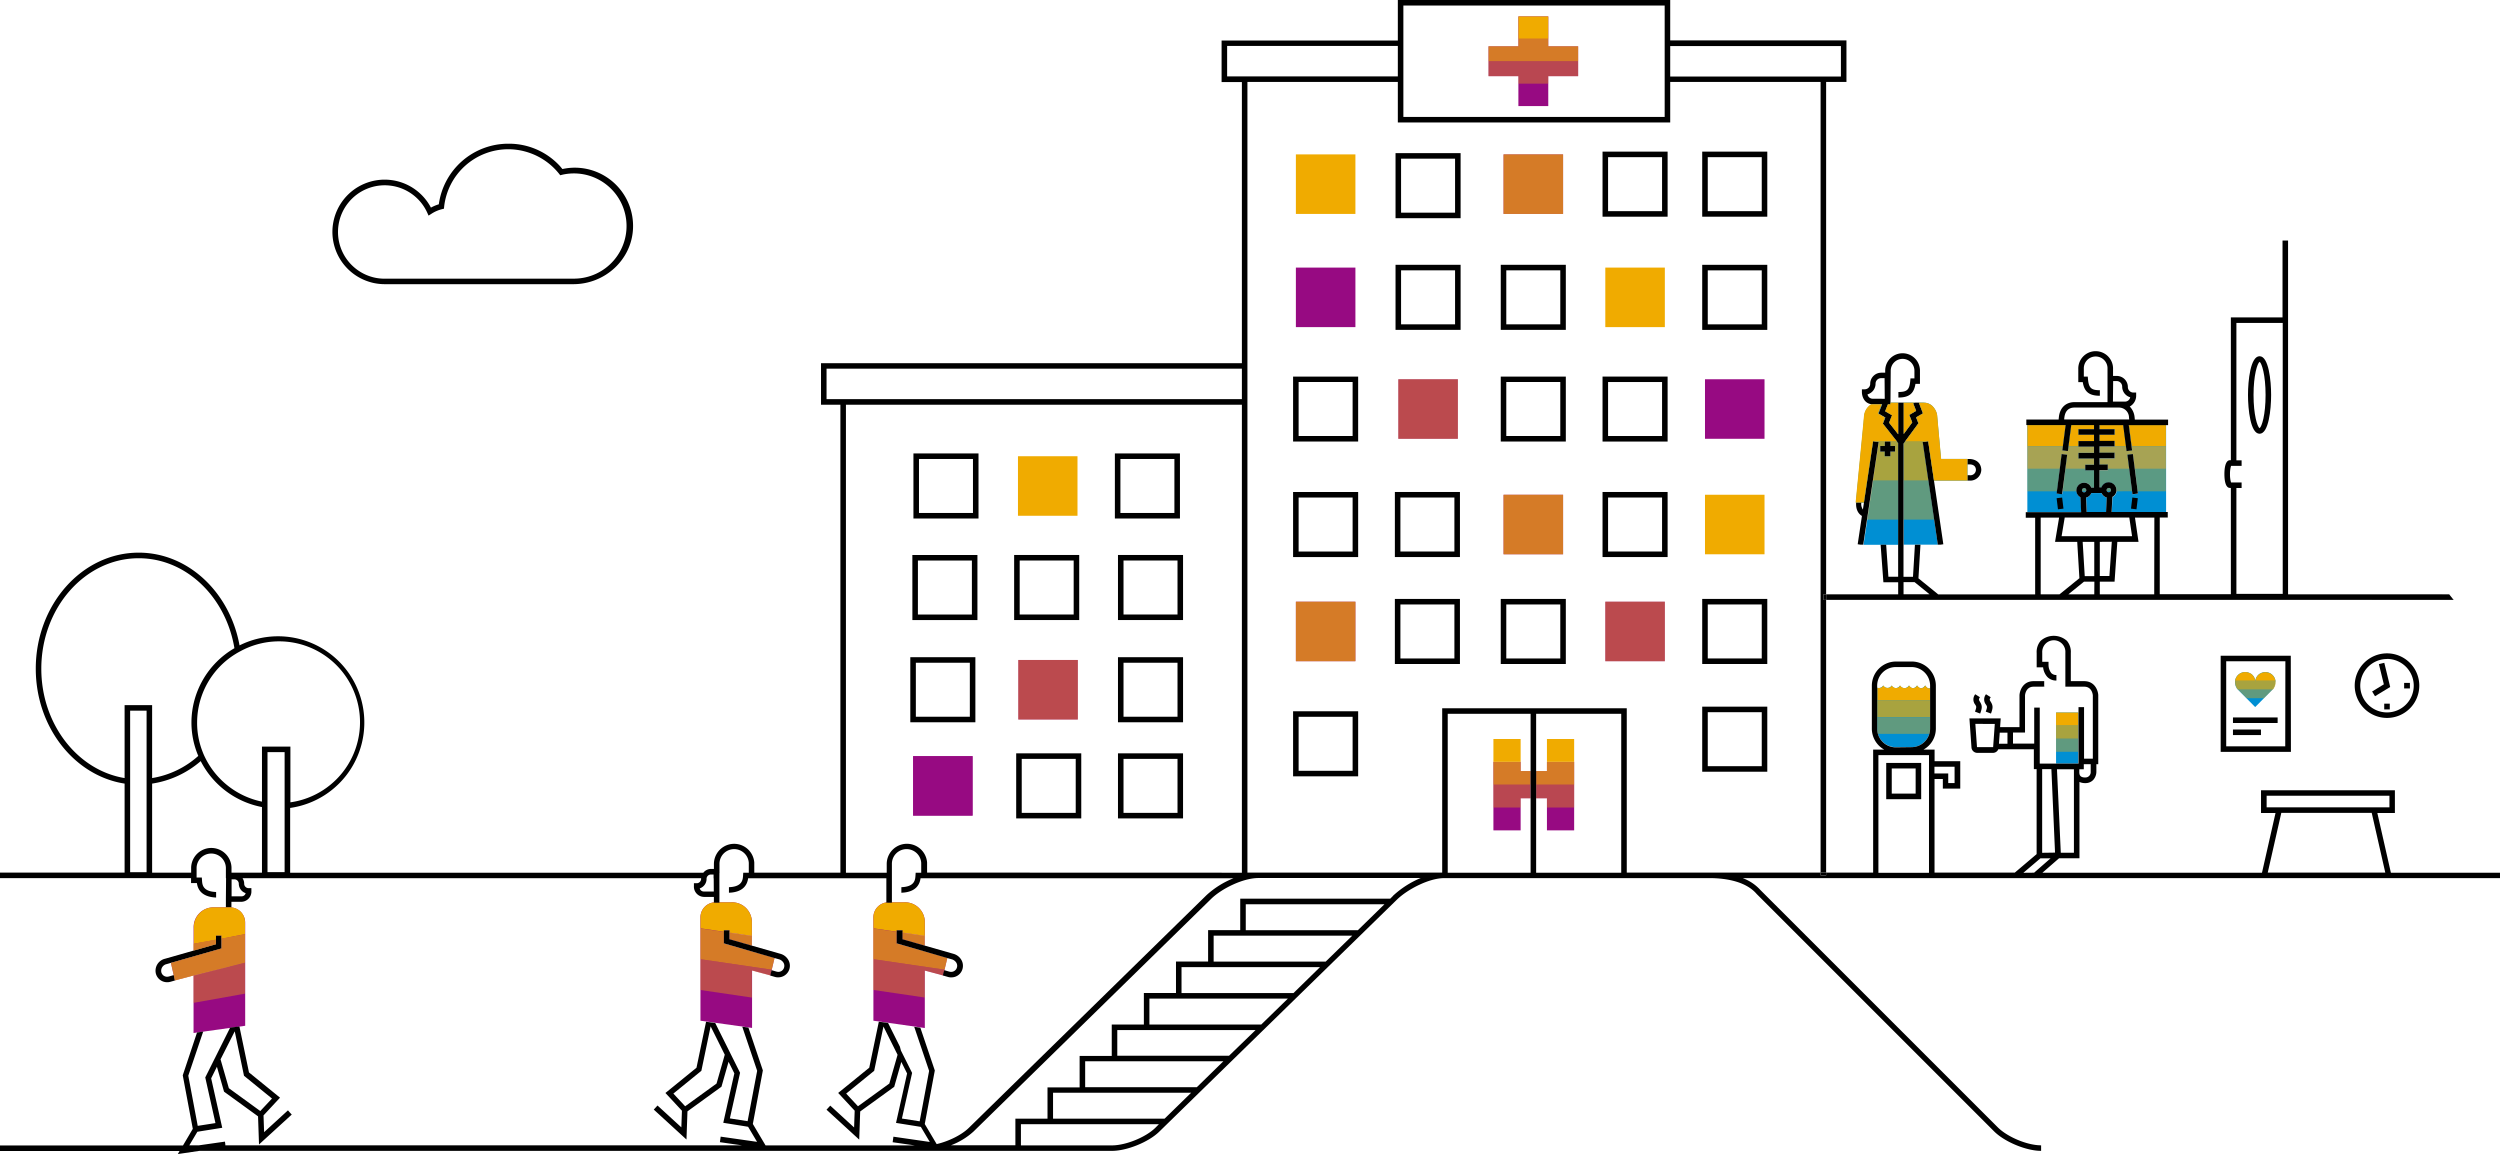 <?xml version="1.0" encoding="UTF-8"?>
<svg xmlns="http://www.w3.org/2000/svg" viewBox="0 0 902.88 416.75">
  <defs>
    <style>.cls-1{fill:#008fd3;}.cls-2,.cls-9{fill:#970a82;}.cls-3,.cls-4,.cls-5,.cls-7{fill:#f0ab00;}.cls-3{opacity:0.4;}.cls-4,.cls-6,.cls-9{opacity:0.7;}.cls-6{fill:#efab1f;}.cls-7{opacity:0.38;}.cls-8{fill:none;}</style>
  </defs>
  <title>Header_Run Well</title>
  <g id="Layer_2" data-name="Layer 2">
    <g id="Layer_1-2" data-name="Layer 1">
      <path class="cls-1" d="M821.79,245.88a3.7,3.7,0,0,0-3.64-3.17,3.6,3.6,0,0,0-1.95.57l-.06,0a3.68,3.68,0,0,0-1.63,2.56h0a3.69,3.69,0,0,0-1.62-2.56l-.06,0a3.66,3.66,0,0,0-2-.57,3.7,3.7,0,0,0-3.64,3.17,3.31,3.31,0,0,0,0,.55,3.72,3.72,0,0,0,.56,2l0,.06,0,0a4.06,4.06,0,0,0,.36.46l.08.08,3.14,3.17,3.13,3.16,3.13-3.16,3.13-3.15,0,0a3.62,3.62,0,0,0,.42-.53l0,0,0-.06a3.69,3.69,0,0,0,.57-2A2.5,2.5,0,0,0,821.79,245.88Z"></path>
      <path class="cls-1" d="M752.68,176.29a.78.78,0,0,0-.78.78.8.8,0,0,0,.1.38.78.78,0,0,0,1.36,0,.8.8,0,0,0,.1-.38A.78.78,0,0,0,752.68,176.29Z"></path>
      <path class="cls-1" d="M759,178.07h-3.74a2.75,2.75,0,0,1-1.86,1.68l.24,5.19h7l.25-5.23A2.8,2.8,0,0,1,759,178.07Z"></path>
      <path class="cls-1" d="M749.93,177.45a2.34,2.34,0,0,1,0-.38,2.78,2.78,0,0,1,5.37-1h1v-6.23h-3.16v-2h3.16v-2.29h-5.59v-2h5.59v-2.29h-5.59v-2h5.59V157h-5.59v-2h5.59v-1.46H748l-1,7.68-.22,1.7-2-.25.19-1.45,1-7.68H732.18v31.43h19.47l-.25-5.4A2.79,2.79,0,0,1,749.93,177.45Zm-4-8.13-1,8.13-.13,1-2-.25.1-.79,1-8.13.68-5.34,2,.25Z"></path>
      <path class="cls-1" d="M761.59,176.24a.78.78,0,0,0-.78.79.76.76,0,0,0,.12.42.79.79,0,0,0,1.45-.42A.79.79,0,0,0,761.59,176.24Z"></path>
      <polygon class="cls-1" points="770.85 185.58 770.85 185.57 770.78 185.58 770.85 185.58"></polygon>
      <path class="cls-1" d="M768.86,153.51l1,7.68.19,1.45-2,.25-.22-1.7-1-7.68h-8.56V155h5.44v2h-5.44v2.29h5.44v2h-5.44v2.29h5.44v2h-5.44v2.29h3v2h-3v6.23H759a2.78,2.78,0,0,1,5.4,1,1.93,1.93,0,0,1,0,.42,2.72,2.72,0,0,1-1.47,2l-.25,5.45h19.61V153.51Zm1.28,25-.13-1-1-8.13-.65-5.09,2-.25.68,5.34,1,8.13.1.79Z"></path>
      <polygon class="cls-1" points="682.72 146.03 681.81 146.03 680.82 148.53 683.31 149.98 682.24 152.66 685.52 156.82 685.52 145.41 682.71 145.41 682.72 146.03"></polygon>
      <polygon class="cls-1" points="689.51 149.85 692 148.39 690.92 145.64 691.51 145.41 687.52 145.41 687.52 156.73 690.59 152.55 689.51 149.85"></polygon>
      <path class="cls-1" d="M680,153l.86-2.15-2.48-1.44,1.32-3.37h-3.27a5.17,5.17,0,0,1-.57,0,5.66,5.66,0,0,0-2.56,3.92c0,.08,0,.42-.09,1,0,.34-.07.75-.11,1.23,0,.24,0,.49-.07.76s-.06.56-.08.86c-.81,8.43-2.69,27.73-2.69,27.73h3l3.31-22.14,1,.14,1,.15-2.09,13.94-2.11,14.08-1.36,9.05h12.57V160l-.39-.49Zm4.44,10.09h-1.68v1.67h-2v-1.67H679v-2h1.67V159.4h2v1.68h1.68Z"></path>
      <path class="cls-1" d="M696.36,159.35l2.1,14.23h12.08v-7.83H701c-.7-7.82-1.41-15.4-1.43-15.82-.06-.88-1.22-4.52-4.85-4.52H693l1.51,3.85L692,150.71l.85,2.13L688,159.49l-.51.69v36.53h12.38l-1.33-9.05-2.08-14.08-2.05-13.94,1-.14Z"></path>
      <polygon class="cls-1" points="742.55 257.33 742.55 262.05 742.55 275.77 750.57 275.77 750.57 262.05 750.57 257.33 742.55 257.33"></polygon>
      <path class="cls-1" d="M695.26,247.56c-.89,1.32-2.07,1.3-2.94,0-.84,1.24-2,1.3-2.91,0a1.86,1.86,0,0,1-3.24,0,1.68,1.68,0,0,1-3,0,1.77,1.77,0,0,1-3.06,0,1.84,1.84,0,0,1-2.19.81v14.76a6.39,6.39,0,0,0,.27,1.86,6.71,6.71,0,0,0,6.45,4.85h5.69a6.7,6.7,0,0,0,6.44-4.85,6.39,6.39,0,0,0,.27-1.86v-14.6C696.47,248.78,695.86,248.45,695.26,247.56Z"></path>
      <polygon class="cls-2" points="559.16 16.72 559.16 14.02 559.16 5.93 548.37 5.93 548.37 14.02 548.37 16.72 537.58 16.72 537.58 27.51 548.37 27.51 548.37 38.31 559.16 38.31 559.16 27.51 569.95 27.51 569.95 16.72 559.16 16.72"></polygon>
      <path class="cls-2" d="M342.14,346l-18.28-5.22V336h2v.8L334,338v-4.7a7.16,7.16,0,0,0-7.44-7.43v0l0,0H321a5.43,5.43,0,0,0-5.57,5.57v37.19L334,371.27l0-11v-9.74l6.64,1.78v0l.48-1.94,0-.14,1-4.24Z"></path>
      <path class="cls-2" d="M279.72,346l-18.28-5.22V336h2v.81l8.1,1.19v-4.7a7.16,7.16,0,0,0-7.44-7.43v0l0,0h-5.56a5.43,5.43,0,0,0-5.57,5.57v37.19l18.64,2.61,0-11v-9.75l6.64,1.78v0l.48-1.94,0-.14,1-4.24Z"></path>
      <polygon class="cls-3" points="685.47 173.58 685.47 187.66 674.26 187.66 676.37 173.58 685.47 173.58"></polygon>
      <polygon class="cls-3" points="698.52 187.66 687.47 187.66 687.47 173.58 696.44 173.58 698.52 187.66"></polygon>
      <polygon class="cls-4" points="685.47 159.98 685.47 173.58 676.37 173.58 678.46 159.64 677.47 159.49 680.71 159.49 680.71 161.08 679.04 161.08 679.04 163.08 680.71 163.08 680.71 164.75 682.71 164.75 682.71 163.08 684.39 163.08 684.39 161.08 682.71 161.08 682.71 159.49 685.08 159.49 685.47 159.98"></polygon>
      <polygon class="cls-4" points="696.44 173.58 687.47 173.58 687.47 160.18 687.98 159.49 695.37 159.49 695.37 159.5 694.39 159.64 696.44 173.58"></polygon>
      <polygon class="cls-5" points="750.68 154.97 750.68 156.97 756.27 156.97 756.27 159.26 750.68 159.26 750.68 161.19 747.04 161.19 748.04 153.51 756.27 153.51 756.27 154.97 750.68 154.97"></polygon>
      <polygon class="cls-5" points="763.71 161.19 763.71 159.26 758.27 159.26 758.27 156.97 763.71 156.97 763.71 154.97 758.27 154.97 758.27 153.51 766.83 153.51 767.84 161.19 763.71 161.19"></polygon>
      <polygon class="cls-5" points="746.02 153.51 745.02 161.19 732.18 161.19 732.18 153.51 746.02 153.51"></polygon>
      <polygon class="cls-5" points="782.23 153.51 782.23 161.19 769.85 161.19 768.86 153.51 782.23 153.51"></polygon>
      <polygon class="cls-6" points="750.68 163.55 750.68 165.55 756.27 165.55 756.27 167.84 753.11 167.84 753.11 169.32 745.91 169.32 746.56 164.23 744.57 163.98 743.89 169.32 732.18 169.32 732.18 161.19 745.02 161.19 744.83 162.64 746.82 162.89 747.04 161.19 750.68 161.19 750.68 161.26 756.27 161.26 756.27 163.55 750.68 163.55"></polygon>
      <polygon class="cls-6" points="782.23 161.19 782.23 169.32 770.98 169.32 770.3 163.98 768.32 164.23 768.97 169.32 761.28 169.32 761.28 167.84 758.27 167.84 758.27 165.55 763.71 165.55 763.71 163.55 758.27 163.55 758.27 161.26 763.71 161.26 763.71 161.19 767.84 161.19 768.06 162.89 770.04 162.64 769.85 161.19 782.23 161.19"></polygon>
      <path class="cls-7" d="M753.46,177.07a.8.8,0,0,1-.1.38H752a.8.8,0,0,1-.1-.38.78.78,0,0,1,1.56,0Z"></path>
      <polygon class="cls-7" points="743.89 169.32 742.85 177.45 732.18 177.45 732.18 169.32 743.89 169.32"></polygon>
      <path class="cls-7" d="M756.27,169.84v6.23h-1a2.78,2.78,0,0,0-5.37,1,2.34,2.34,0,0,0,0,.38h-5.07l1-8.13h7.2v.52Z"></path>
      <path class="cls-7" d="M762.38,177a.77.77,0,0,1-.13.42h-1.32a.76.76,0,0,1-.12-.42.78.78,0,0,1,.78-.79A.79.79,0,0,1,762.38,177Z"></path>
      <path class="cls-7" d="M764.34,177.45a1.93,1.93,0,0,0,0-.42,2.78,2.78,0,0,0-5.4-1h-.71v-6.23h3v-.52H769l1,8.13Z"></path>
      <polygon class="cls-7" points="782.23 169.32 782.23 177.45 772.02 177.45 770.98 169.32 782.23 169.32"></polygon>
      <rect class="cls-5" x="742.55" y="257.33" width="8.02" height="4.72"></rect>
      <rect class="cls-4" x="742.55" y="262.05" width="8.02" height="4.73"></rect>
      <rect class="cls-3" x="742.55" y="266.78" width="8.02" height="4.73"></rect>
      <rect class="cls-4" x="677.96" y="252.91" width="19.12" height="6.04"></rect>
      <path class="cls-3" d="M697.08,259v4.18a6.39,6.39,0,0,1-.27,1.86H678.23a6.39,6.39,0,0,1-.27-1.86V259Z"></path>
      <path class="cls-5" d="M697.08,248.53v4.38H678v-4.54a1.84,1.84,0,0,0,2.19-.81,1.77,1.77,0,0,0,3.06,0,1.68,1.68,0,0,0,3,0,1.86,1.86,0,0,0,3.24,0c.88,1.3,2.07,1.24,2.91,0,.87,1.3,2,1.32,2.94,0C695.86,248.45,696.47,248.78,697.08,248.53Z"></path>
      <path class="cls-4" d="M821.84,246.43a3.69,3.69,0,0,1-.57,2l0,.06,0,0a3.62,3.62,0,0,1-.42.53H808.23l-.08-.08a4.06,4.06,0,0,1-.36-.46l0,0,0-.06a3.72,3.72,0,0,1-.56-2,3.31,3.31,0,0,1,0-.55h14.58A2.5,2.5,0,0,1,821.84,246.43Z"></path>
      <path class="cls-3" d="M820.78,249l0,0-3.13,3.15h-6.26L808.23,249Z"></path>
      <path class="cls-8" d="M821.79,245.88h-7.28a.09.09,0,0,0,0,.05.09.09,0,0,0,0-.05h-7.28a3.31,3.31,0,0,0,0,.55,3.72,3.72,0,0,0,.56,2l0,.06,0,0a4.06,4.06,0,0,0,.36.46l.08.08,3.14,3.17,3.13,3.16,3.13-3.16,3.13-3.15,0,0a3.62,3.62,0,0,0,.42-.53l0,0,0-.06a3.69,3.69,0,0,0,.57-2A2.5,2.5,0,0,0,821.79,245.88Z"></path>
      <path class="cls-5" d="M814.49,245.88h-7.28a3.7,3.7,0,0,1,3.64-3.17,3.66,3.66,0,0,1,2,.57l.06,0A3.69,3.69,0,0,1,814.49,245.88Z"></path>
      <path class="cls-5" d="M821.79,245.88h-7.28a3.68,3.68,0,0,1,1.63-2.56l.06,0a3.6,3.6,0,0,1,1.95-.57A3.7,3.7,0,0,1,821.79,245.88Z"></path>
      <polygon class="cls-2" points="325.86 339.22 333.95 341.53 333.96 338.03 325.86 336.83 325.86 339.22"></polygon>
      <polygon class="cls-2" points="263.44 339.23 271.53 341.54 271.54 338.04 263.44 336.85 263.44 339.23"></polygon>
      <path class="cls-2" d="M86.88,329.26a4.42,4.42,0,0,0-.76-.61l-.35-.22a5.69,5.69,0,0,0-2.86-.74H77.36l0,0v0a7.16,7.16,0,0,0-7.43,7.44v8.2L78,341v-3.19h2v4.7l-18.28,5.22,1,4.4.34,1.52,0,.08,0,.12.07.23h0l6.69-1.78h0l18.57-4.61v0L69.9,352.32v9.86l0,10.89,18.65-2.61V333.27A5.55,5.55,0,0,0,86.88,329.26Z"></path>
      <polygon class="cls-2" points="88.47 347.71 88.47 347.73 69.9 352.32 88.47 347.71"></polygon>
      <polygon class="cls-2" points="63.19 354.1 63.19 354.11 63.18 354.11 63.12 353.87 63.19 354.1"></polygon>
      <polygon class="cls-3" points="88.49 347.72 88.49 358.86 69.89 362.18 69.9 359.3 69.9 352.32 88.47 347.73 88.49 347.72"></polygon>
      <polygon class="cls-3" points="69.9 352.33 69.9 359.3 69.89 362.18 69.88 362.18 69.88 352.33 69.9 352.33"></polygon>
      <polygon class="cls-5" points="78.01 339.32 78.01 339.34 69.96 340.85 69.96 340.83 78.01 339.32"></polygon>
      <path class="cls-2" d="M558.68,275.14v3.33h-3.9v9.83h3.9v11.59h9.83V275.14Zm-9.5,0h-9.83v24.75h9.83V288.3h3.6v-9.83h-3.6Z"></path>
      <polygon class="cls-4" points="549.18 278.47 552.78 278.47 552.78 283.39 539.35 283.39 539.35 275.14 549.18 275.14 549.18 278.47"></polygon>
      <polygon class="cls-4" points="568.51 275.14 568.51 283.39 554.78 283.39 554.78 278.47 558.68 278.47 558.68 275.14 568.51 275.14"></polygon>
      <polygon class="cls-7" points="539.35 283.39 552.78 283.39 552.78 288.3 549.18 288.3 549.18 291.64 539.35 291.64 539.35 283.39"></polygon>
      <polygon class="cls-7" points="568.51 283.39 568.51 291.64 558.68 291.64 558.68 288.3 554.78 288.3 554.78 283.39 568.51 283.39"></polygon>
      <rect class="cls-5" x="558.68" y="266.89" width="9.83" height="8.25"></rect>
      <rect class="cls-5" x="539.35" y="266.89" width="9.83" height="8.25"></rect>
      <polygon class="cls-8" points="549.18 278.47 552.78 278.47 552.78 288.3 549.18 288.3 549.18 299.89 539.35 299.89 539.35 275.14 549.18 275.14 549.18 278.47"></polygon>
      <polygon class="cls-8" points="568.51 275.14 568.51 299.89 558.68 299.89 558.68 288.3 554.78 288.3 554.78 278.47 558.68 278.47 558.68 275.14 568.51 275.14"></polygon>
      <polygon class="cls-4" points="569.95 16.72 569.95 22.12 537.58 22.12 537.58 16.72 548.37 16.72 548.37 14.02 559.16 14.02 559.16 16.72 569.95 16.72"></polygon>
      <polygon class="cls-7" points="569.95 22.12 569.95 27.51 559.16 27.51 559.16 30.21 548.37 30.21 548.37 27.51 537.58 27.51 537.58 22.12 569.95 22.12"></polygon>
      <rect class="cls-5" x="548.37" y="5.93" width="10.79" height="8.09"></rect>
      <polygon class="cls-8" points="569.95 16.72 569.95 27.51 559.16 27.51 559.16 38.31 548.37 38.31 548.37 27.51 537.58 27.51 537.58 16.72 548.37 16.72 548.37 14.02 559.16 14.02 559.16 16.72 569.95 16.72"></polygon>
      <rect class="cls-2" x="468.01" y="96.64" width="21.5" height="21.5"></rect>
      <rect class="cls-2" x="505.01" y="136.97" width="21.5" height="21.5"></rect>
      <rect class="cls-2" x="543.01" y="178.68" width="21.5" height="21.5"></rect>
      <rect class="cls-2" x="543.01" y="55.76" width="21.5" height="21.5"></rect>
      <rect class="cls-5" x="579.76" y="96.64" width="21.5" height="21.5"></rect>
      <rect class="cls-2" x="615.76" y="136.97" width="21.5" height="21.5"></rect>
      <rect class="cls-5" x="615.76" y="178.68" width="21.5" height="21.5"></rect>
      <rect class="cls-5" x="468.01" y="55.76" width="21.5" height="21.5"></rect>
      <rect class="cls-2" x="579.76" y="217.3" width="21.5" height="21.5"></rect>
      <rect class="cls-2" x="468.01" y="217.3" width="21.5" height="21.5"></rect>
      <rect class="cls-2" x="367.76" y="238.35" width="21.5" height="21.5"></rect>
      <rect class="cls-2" x="329.76" y="273.07" width="21.5" height="21.5"></rect>
      <rect class="cls-9" x="329.76" y="273.07" width="21.5" height="21.5"></rect>
      <rect class="cls-5" x="367.64" y="164.77" width="21.5" height="21.5"></rect>
      <rect class="cls-3" x="505.01" y="136.97" width="21.5" height="21.5"></rect>
      <rect class="cls-4" x="543.01" y="178.68" width="21.5" height="21.5"></rect>
      <rect class="cls-4" x="543.01" y="55.76" width="21.5" height="21.5"></rect>
      <rect class="cls-3" x="579.76" y="217.3" width="21.5" height="21.5"></rect>
      <rect class="cls-4" x="468.01" y="217.3" width="21.5" height="21.5"></rect>
      <line class="cls-8" x1="700.82" y1="196.71" x2="699.85" y2="196.71"></line>
      <polygon class="cls-8" points="261.44 336.04 261.44 336.55 263.44 336.85 263.44 336.04 261.44 336.04"></polygon>
      <polygon class="cls-4" points="263.44 339.23 271.53 341.54 271.54 338.04 263.44 336.85 263.44 339.23"></polygon>
      <path class="cls-5" d="M261.44,336h2v.81l8.1,1.19v-4.7a7.16,7.16,0,0,0-7.44-7.43v0l0,0h-5.56a5.43,5.43,0,0,0-5.57,5.57v3.82l8.48,1.25Z"></path>
      <polygon class="cls-4" points="279.74 345.97 279.72 345.96 261.44 340.74 261.44 336.55 252.96 335.3 252.96 346.42 278.7 350.21 279.74 345.97"></polygon>
      <polygon class="cls-3" points="271.55 357.52 271.55 350.53 278.19 352.31 278.19 352.29 278.67 350.35 278.7 350.21 252.96 346.42 252.96 357.54 271.56 360.28 271.55 357.52"></polygon>
      <polygon class="cls-4" points="325.86 339.22 333.95 341.53 333.96 338.03 325.86 336.83 325.86 339.22"></polygon>
      <path class="cls-5" d="M323.86,336h2v.8L334,338v-4.7a7.16,7.16,0,0,0-7.44-7.43v0l0,0H321a5.43,5.43,0,0,0-5.57,5.57v3.82l8.48,1.25Z"></path>
      <polygon class="cls-4" points="342.16 345.96 342.14 345.95 323.86 340.73 323.86 336.54 315.38 335.29 315.38 346.41 341.12 350.2 342.16 345.96"></polygon>
      <polygon class="cls-3" points="333.97 357.51 333.97 350.52 340.61 352.3 340.61 352.28 341.09 350.34 341.12 350.2 315.38 346.41 315.38 357.52 333.98 360.26 333.97 357.51"></polygon>
      <polygon class="cls-8" points="740.88 277.77 737.55 277.77 737.55 307.92 742.2 307.92 740.88 277.77"></polygon>
      <polygon class="cls-8" points="823.87 293.57 818.97 315.14 861.42 315.14 856.52 293.57 823.87 293.57"></polygon>
      <rect class="cls-8" x="818.57" y="287.37" width="44.35" height="4.2"></rect>
      <path class="cls-8" d="M696.81,265a6.39,6.39,0,0,0,.27-1.86V247.62a6.72,6.72,0,0,0-6.71-6.71h-5.69a6.73,6.73,0,0,0-6.72,6.71v15.51a6.39,6.39,0,0,0,.27,1.86,6.71,6.71,0,0,0,6.45,4.85h5.69A6.7,6.7,0,0,0,696.81,265Z"></path>
      <polygon class="cls-8" points="253.32 386.66 243.21 394.88 247.47 399.46 258.8 391.26 261.77 380.84 256.67 370.6 253.32 386.66"></polygon>
      <polygon class="cls-8" points="93.97 401.25 98.23 396.67 88.12 388.45 84.78 372.4 79.68 382.63 82.65 393.04 93.97 401.25"></polygon>
      <rect class="cls-8" x="683.21" y="277.54" width="8.63" height="9.08"></rect>
      <path class="cls-8" d="M678.39,315.14h18.27V272.72H678.39Zm2.82-39.6h12.63v13.08H681.21Z"></path>
      <polygon class="cls-8" points="315.73 386.66 305.62 394.88 309.88 399.46 321.2 391.26 324.18 380.83 319.08 370.62 315.73 386.66"></polygon>
      <path class="cls-8" d="M187,54.17a21.87,21.87,0,0,0-3.44-.27,23.32,23.32,0,0,0-23.22,20.78l-.07.69-.68.17a12.49,12.49,0,0,0-3.87,1.69l-1,.64-.48-1.06a16.87,16.87,0,1,0-18.82,23.47,16.43,16.43,0,0,0,2.64.33l.81,0H207.6A19,19,0,1,0,203,63.13l-.63.16-.4-.51a23.5,23.5,0,0,0-12.47-8.11A19.59,19.59,0,0,0,187,54.17Z"></path>
      <path class="cls-8" d="M54.94,281a32.88,32.88,0,0,0,16.67-8,30.76,30.76,0,0,1-2.47-12.11,31.11,31.11,0,0,1,15.52-26.85c-3.08-18.48-17.41-32.49-34.56-32.49-19.4,0-35.18,17.9-35.18,39.91,0,20,13.09,36.67,30.08,39.48V254.66h9.94Z"></path>
      <rect class="cls-8" x="47" y="256.66" width="5.94" height="58.31"></rect>
      <polygon class="cls-8" points="257.81 321.9 257.81 317.14 257.76 317.14 257.81 321.9"></polygon>
      <rect class="cls-8" x="603.2" y="16.64" width="61.65" height="10.96"></rect>
      <path class="cls-8" d="M158.84,312.64a8.22,8.22,0,0,0,5.87,2.44"></path>
      <path class="cls-8" d="M257.75,315.76h-.95a1.59,1.59,0,0,0-1.58,1.38,1.64,1.64,0,0,0,0,.22,3.6,3.6,0,0,1-2.46,3.41,1.48,1.48,0,0,0,1.48,1.13h3.59l-.05-4.76Z"></path>
      <path class="cls-8" d="M104.79,289.76a29.15,29.15,0,1,0-18-54.6c-.64.33-1.27.69-1.88,1.07a29.1,29.1,0,0,0-13.82,24.7,28.4,28.4,0,0,0,2,10.65,21.26,21.26,0,0,0,.85,1.95,29.5,29.5,0,0,0,20.57,16V269.63h10.18Z"></path>
      <path class="cls-8" d="M86.24,319.14a1.6,1.6,0,0,0-1.6-1.6h-1l0,6.14h3.59a1.48,1.48,0,0,0,1.48-1.12A3.62,3.62,0,0,1,86.24,319.14Z"></path>
      <path class="cls-8" d="M72.49,274.92A34.82,34.82,0,0,1,54.94,283v32.1H69v-1.86a7.29,7.29,0,0,1,14.58.45v1.41h11V291.51A31.49,31.49,0,0,1,72.49,274.92Z"></path>
      <rect class="cls-8" x="96.61" y="271.63" width="6.18" height="43.31"></rect>
      <polygon class="cls-8" points="740.58 309.92 736.92 309.92 730.77 315.14 734.68 315.14 734.65 315.1 740.58 309.92"></polygon>
      <rect class="cls-8" x="506.01" y="57.31" width="19.5" height="19.5"></rect>
      <rect class="cls-8" x="506.01" y="97.64" width="19.5" height="19.5"></rect>
      <rect class="cls-8" x="544.01" y="137.97" width="19.5" height="19.5"></rect>
      <rect class="cls-8" x="544.01" y="218.3" width="19.5" height="19.5"></rect>
      <rect class="cls-8" x="505.76" y="179.68" width="19.5" height="19.5"></rect>
      <rect class="cls-8" x="469.01" y="258.87" width="19.5" height="19.5"></rect>
      <rect class="cls-8" x="554.78" y="257.8" width="30.73" height="57.34"></rect>
      <rect class="cls-8" x="544.01" y="97.64" width="19.5" height="19.5"></rect>
      <rect class="cls-8" x="469.01" y="137.97" width="19.5" height="19.5"></rect>
      <rect class="cls-8" x="522.85" y="257.8" width="29.93" height="57.34"></rect>
      <rect class="cls-8" x="469.01" y="179.68" width="19.5" height="19.5"></rect>
      <rect class="cls-8" x="616.76" y="97.64" width="19.5" height="19.5"></rect>
      <rect class="cls-8" x="616.76" y="56.76" width="19.5" height="19.5"></rect>
      <path class="cls-8" d="M657.51,29.6H603.2V44.24H504.83V29.6H450.51V315.14h70.34V255.8h66.66v59.34h70Zm-167,250.77H467v-23.5h23.5Zm0-79.19H467v-23.5h23.5Zm0-41.71H467V136h23.5Zm36.75,80.33h-23.5V216.3h23.5Zm0-38.62h-23.5v-23.5h23.5Zm.25-82H504V95.64h23.5Zm0-40.33H504V55.31h23.5Zm38,161H542V216.3h23.5Zm0-80.33H542V136h23.5Zm0-40.33H542V95.64h23.5Zm36.75,82h-23.5v-23.5h23.5Zm0-41.71h-23.5V136h23.5Zm0-81.21h-23.5V54.76h23.5Zm36,200.45h-23.5v-23.5h23.5Zm0-38.91h-23.5V216.3h23.5Zm0-120.66h-23.5V95.64h23.5Zm0-40.88h-23.5V54.76h23.5Z"></path>
      <rect class="cls-8" x="616.76" y="218.3" width="19.5" height="19.5"></rect>
      <rect class="cls-8" x="580.76" y="137.97" width="19.5" height="19.5"></rect>
      <rect class="cls-8" x="580.76" y="56.76" width="19.5" height="19.5"></rect>
      <rect class="cls-8" x="580.76" y="179.68" width="19.5" height="19.5"></rect>
      <rect class="cls-8" x="616.76" y="257.21" width="19.5" height="19.5"></rect>
      <rect class="cls-8" x="404.64" y="165.76" width="19.5" height="19.5"></rect>
      <rect class="cls-8" x="369.01" y="274.07" width="19.5" height="19.5"></rect>
      <rect class="cls-8" x="368.26" y="202.43" width="19.5" height="19.5"></rect>
      <rect class="cls-8" x="506.83" y="2" width="94.37" height="40.24"></rect>
      <rect class="cls-8" x="331.89" y="165.76" width="19.5" height="19.5"></rect>
      <rect class="cls-8" x="405.76" y="274.07" width="19.5" height="19.5"></rect>
      <rect class="cls-8" x="298.51" y="133.17" width="150" height="10.97"></rect>
      <rect class="cls-8" x="443.18" y="16.64" width="61.65" height="10.96"></rect>
      <rect class="cls-8" x="405.76" y="239.35" width="19.5" height="19.5"></rect>
      <rect class="cls-8" x="331.51" y="202.43" width="19.5" height="19.5"></rect>
      <rect class="cls-8" x="330.76" y="239.35" width="19.5" height="19.5"></rect>
      <polygon class="cls-8" points="380.31 404.04 420.6 404.04 430.19 394.68 380.31 394.68 380.31 404.04"></polygon>
      <polygon class="cls-8" points="415.11 369.96 455.51 369.96 465.09 360.61 415.11 360.61 415.11 369.96"></polygon>
      <polygon class="cls-8" points="426.71 358.61 467.14 358.61 476.72 349.25 426.71 349.25 426.71 358.61"></polygon>
      <polygon class="cls-8" points="403.51 381.32 443.87 381.32 453.46 371.96 403.51 371.96 403.51 381.32"></polygon>
      <polygon class="cls-8" points="449.91 335.89 490.41 335.89 500 326.53 449.91 326.53 449.91 335.89"></polygon>
      <polygon class="cls-8" points="438.31 347.25 478.77 347.25 488.36 337.89 438.31 337.89 438.31 347.25"></polygon>
      <polygon class="cls-8" points="391.91 392.68 432.24 392.68 441.82 383.32 391.91 383.32 391.91 392.68"></polygon>
      <path class="cls-8" d="M368.71,413.66h32.86c5,0,12.15-2.9,15.66-6.33l1.32-1.29H368.71Z"></path>
      <path class="cls-8" d="M448.51,146.14h-143v169h14.71V312a7.3,7.3,0,0,1,14.58-.49l0,.5v3.18H448.51ZM352.26,260.85h-23.5v-23.5h23.5Zm.75-36.92h-23.5v-23.5H353Zm.38-36.67h-23.5v-23.5h23.5Zm12.87,13.17h23.5v23.5h-23.5Zm24.25,95.14H367v-23.5h23.5Zm12.13-131.81h23.5v23.5h-23.5Zm24.62,131.81h-23.5v-23.5h23.5Zm0-34.72h-23.5v-23.5h23.5Zm0-36.92h-23.5v-23.5h23.5Z"></path>
      <path class="cls-8" d="M437.42,324.66l-85.86,84.06a25.53,25.53,0,0,1-8.12,4.94h23.27V404h11.6V392.68h11.6V381.32h11.6V370h11.6V358.61h11.6V347.25h11.6V335.89h11.6V324.53h54.14l1-1a33.87,33.87,0,0,1,10-6.37H454.5C448.87,317.14,441.13,321,437.42,324.66Z"></path>
      <rect class="cls-8" x="405.76" y="202.43" width="19.5" height="19.5"></rect>
      <polygon class="cls-8" points="259.82 323.9 259.81 322.77 259.81 323.9 259.82 323.9"></polygon>
      <rect class="cls-8" x="505.76" y="218.3" width="19.5" height="19.5"></rect>
      <path class="cls-8" d="M816.05,154.63c.81-.53,2.17-4.81,2.17-12s-1.36-11.44-2.17-12c-.81.54-2.18,4.82-2.18,12S815.24,154.1,816.05,154.63Z"></path>
      <polygon class="cls-8" points="772.33 195.69 764.68 195.69 763.68 210.06 758.35 210.06 758.35 214.64 778 214.64 778 186.94 771.05 186.94 772.33 195.69"></polygon>
      <path class="cls-8" d="M807.68,166.21h1.88v2h-3.81a9.82,9.82,0,0,0-.38,3,9.71,9.71,0,0,0,.38,3h3.81v2h-1.88v38.22h16.73V116.64H807.68Zm8.37-37.55c3.29,0,4.17,8.8,4.17,14s-.88,14-4.17,14-4.18-8.8-4.18-14S812.75,128.66,816.05,128.66Z"></path>
      <path class="cls-8" d="M769.35,143.52a4,4,0,0,1-2.9-3.85,2,2,0,0,0-2-2h-1.26l-.06,7.44h4.32A1.9,1.9,0,0,0,769.35,143.52Z"></path>
      <path class="cls-8" d="M752.68,177.85a.77.77,0,0,0,.68-.4.8.8,0,0,0,.1-.38.78.78,0,0,0-1.56,0,.8.8,0,0,0,.1.38A.77.77,0,0,0,752.68,177.85Z"></path>
      <polygon class="cls-8" points="769.04 186.94 745.67 186.94 744.55 193.69 770.02 193.69 769.04 186.94"></polygon>
      <path class="cls-8" d="M753.65,184.94h7l.25-5.23a2.8,2.8,0,0,1-1.86-1.64h-3.74a2.75,2.75,0,0,1-1.86,1.68Z"></path>
      <path class="cls-8" d="M768.89,150.64a3.63,3.63,0,0,0-3.66-3.42h-16c-2.64,0-3.45,1.88-3.66,3.46,0,.09,0,.4-.08.83H769C768.92,151,768.9,150.71,768.89,150.64Z"></path>
      <polygon class="cls-8" points="750.17 195.69 742.19 195.69 743.65 186.94 737 186.94 737 214.64 743.78 214.64 750.96 208.82 750.17 195.69"></polygon>
      <polygon class="cls-8" points="761.82 208.06 762.68 195.69 758.35 195.69 758.35 208.06 761.82 208.06"></polygon>
      <polygon class="cls-8" points="752.6 210.07 746.96 214.64 756.35 214.64 756.35 210.06 752.59 210.06 752.6 210.07"></polygon>
      <polygon class="cls-8" points="752.91 208.06 756.35 208.06 756.35 195.69 752.16 195.69 752.91 208.06"></polygon>
      <path class="cls-8" d="M886.12,216.64l0,0h-29.6v0h-197v98.5h16.88V270.72h4a8.67,8.67,0,0,1-4.47-7.59V247.62a8.73,8.73,0,0,1,8.72-8.71h5.69a8.72,8.72,0,0,1,8.71,8.71v15.51a8.68,8.68,0,0,1-4.46,7.59h4v4.18h9.27v9.91h-6.29v-3.47h-3v33.8h29.12l0-.05,7.81-6.62v-30.7h-1V270.6H722.22a3.56,3.56,0,0,1-.53,0,2.08,2.08,0,0,1-1.93,1.3H714.1a2.11,2.11,0,0,1-2.1-2l-.74-10.45H722.6l-.22,3.15h7V251.09c.12-1.8,1.33-5.09,5.1-5.09h3.83v2h-3.83c-2.86,0-3.09,3-3.1,3.16V264.6H727v4h7.5v-13h2v20.21h14V255.38h2V274h3.17V251.09c0-.25-.32-3.09-3.1-3.09h-6.82V235.68a4.45,4.45,0,0,0-7.44-2.89,4.3,4.3,0,0,0-.91,2.92V239h2.27l0,1a4.84,4.84,0,0,0,1,3.06,2.43,2.43,0,0,0,1.85.7v2a4.39,4.39,0,0,1-3.29-1.31,6.17,6.17,0,0,1-1.52-3.47h-2.32v-5.15a6.23,6.23,0,0,1,1.42-4.4,7.12,7.12,0,0,1,9.51,0,6.17,6.17,0,0,1,1.4,4.38V246h4.82c3.77,0,5,3.29,5.09,5v25h-.68v2.74a4.46,4.46,0,0,1-1.19,3,3.84,3.84,0,0,1-2.86,1.09,4.68,4.68,0,0,1-2.06-.42v27.52h-7.33l-6,5.22h79.28l4.89-21.57h-5.24v-8.2h48.35v8.2h-6.34l4.89,21.57M862.07,236a11.66,11.66,0,1,1-11.66,11.66A11.67,11.67,0,0,1,862.07,236Zm-60.12.85h25.37v34.73H802Zm-84.7,13.88,1.7,1.07c-.47.74-.47.89,0,1.63.91,1.46.82,2.3.09,4.28l-1.88-.71c.62-1.66.54-1.79.09-2.51A3,3,0,0,1,717.25,250.7Zm-3.89,0,1.69,1.07c-.46.74-.46.89,0,1.63.91,1.46.83,2.3.09,4.28l-1.87-.71c.62-1.66.54-1.79.09-2.51A3,3,0,0,1,713.36,250.7Z"></path>
      <path class="cls-8" d="M862.07,257.28a9.66,9.66,0,1,0-9.66-9.65A9.66,9.66,0,0,0,862.07,257.28Zm1-1.07h-2v-2.08h2Zm5.19-9.58h2.08v2h-2.08Zm-10.67,2.56,3.34-2-1.35-5.52-.44-1.79,1-.23,1-.24,2.13,8.73-5.48,3.34-.52-.86-.52-.85Z"></path>
      <path class="cls-8" d="M804,269.55h21.37V238.82H804Zm2.49-10.44h16.13v2H806.44Zm0,4.36h10.11v2H806.44Z"></path>
      <polygon class="cls-8" points="748.95 307.92 748.95 277.77 742.88 277.77 744.21 307.92 748.95 307.92"></polygon>
      <path class="cls-8" d="M755.06,278.77V276h-2.49v1.74H751v1.55c0,.34.19,1.5,2.06,1.5A1.92,1.92,0,0,0,755.06,278.77Z"></path>
      <path class="cls-8" d="M685.47,210.28h-5.34l-1-13.57h2l.81,11.57h3.48V160l-.39-.49L680,153l.86-2.15-2.48-1.44,1.32-3.37h-3.27a5.17,5.17,0,0,1-.57,0c-2.71-.32-3.46-2.95-3.47-4.38v-1h1a2,2,0,0,0,2-2,4,4,0,0,1,4-4h1.41v-.74a6.28,6.28,0,0,1,12.56,0v4.77h-1.63c-.54,3.54-2.33,4.94-6.16,4.94v-2c3.12,0,4-.83,4.28-4l.08-.91h1.43v-2.77a4.28,4.28,0,1,0-8.56,0L682.71,145V146h-.91l-1,2.5,2.49,1.45-1.07,2.68,3.28,4.16V145.41h2v11.32l3.07-4.18-1.08-2.7,2.49-1.46-1.08-2.75.59-.23H693l1.51,3.85L692,150.71l.85,2.13L688,159.49l-.51.69v48.1h3.43l.7-11.57h2l-.73,12.12,7.15,5.81h35v-27.7h-3.35v-2h20l-.25-5.4a2.79,2.79,0,0,1-1.47-2.09,2.34,2.34,0,0,1,0-.38,2.78,2.78,0,0,1,5.37-1h1v-6.23h-3.16v-2h3.16v-2.29h-5.59v-2h5.59v-2.29h-5.59v-2h5.59V157h-5.59v-2h5.59v-1.46H748l-1,7.68-.22,1.7-2-.25.19-1.45,1-7.68H731.81v-2h11.67c0-.58.09-1,.11-1.09.43-3.26,2.54-5.2,5.64-5.2h11.84v-12a4.28,4.28,0,1,0-8.55,0V136H754l.08.91c.29,3.2,1.17,4,4.29,4v2c-3.83,0-5.63-1.4-6.17-4.93h-1.62v-4.77a6.28,6.28,0,1,1,12.55,0v2.41h1.35a4,4,0,0,1,4,4,2,2,0,0,0,2,2h1v1a4.46,4.46,0,0,1-2.32,4.05,6.33,6.33,0,0,1,1.74,3.72c0,.08,0,.45.1,1h12.07v2H768.86l1,7.68.19,1.45-2,.25-.22-1.7-1-7.68h-8.56V155h5.44v2h-5.44v2.29h5.44v2h-5.44v2.29h5.44v2h-5.44v2.29h3v2h-3v6.23H759a2.78,2.78,0,0,1,5.4,1,1.93,1.93,0,0,1,0,.42,2.72,2.72,0,0,1-1.47,2l-.25,5.45h20.27v2H780v27.7h25.68V176.25h-.33c-1.72,0-2-3.14-2-5s.26-5,2-5h.33V114.64h18.64V86.87H659.51V214.64h26Zm57.38-32.83,1-8.13.68-5.34,2,.25-.65,5.09-1,8.13-.13,1-2-.25Zm1.89,2.24.49,4-2,.25-.49-4Zm26.85,4.25-2-.25.49-4,2,.24Zm-1.45-5.45-.13-1-1-8.13-.65-5.09,2-.25.68,5.34,1,8.13.1.79Zm-59.6-6.88h.83a2,2,0,0,0,2.24-2c-.08-1.49-1.28-1.87-2.26-1.91h-.81v-1.95h.83c2,.07,4,1.12,4.18,3.85a4,4,0,0,1-4.14,3.94h-.87Zm-14.18-12.26,2.1,14.23,3.38,23-1,.15h-1l-1.33-9.05-2.08-14.08-2.05-13.94,1-.14Zm-20,14.23-2.11,14.08-1.36,9.05h-1l-1-.15,1.53-10.23c-1.12-.63-2.28-2.1-2.09-4.85h1.88a3.5,3.5,0,0,0,.56,2.54l.38-2.53,3.31-22.14,1,.14,1,.15Zm2.67-12.5h1.67V159.4h2v1.68h1.68v2h-1.68v1.67h-2v-1.67H679Z"></path>
      <path class="cls-8" d="M679.38,136.58a2,2,0,0,0-2,2,4,4,0,0,1-2.9,3.86,1.89,1.89,0,0,0,1.92,1.57h4.32l-.06-7.45Z"></path>
      <polygon class="cls-8" points="687.47 210.28 687.47 214.64 696.85 214.64 691.48 210.28 687.47 210.28"></polygon>
      <line class="cls-8" x1="870.34" y1="214.64" x2="882" y2="214.64"></line>
      <polygon class="cls-8" points="705.93 282.81 705.93 276.9 698.66 276.9 698.66 279.34 703.64 279.34 703.64 282.81 705.93 282.81"></polygon>
      <path class="cls-8" d="M761.59,177.81a.8.8,0,0,0,.79-.78.79.79,0,0,0-.79-.79.78.78,0,0,0-.78.79.76.76,0,0,0,.12.42A.77.77,0,0,0,761.59,177.81Z"></path>
      <path class="cls-8" d="M714.1,269.86h5.66a0,0,0,0,0,0,0s.06,0,.06-.08l.49-6.84.1-1.47H713.4l.59,8.31A.11.11,0,0,0,714.1,269.86Z"></path>
      <path class="cls-8" d="M826.32,86.87V214.64h42"></path>
      <path class="cls-8" d="M722,268.58l.27,0H725v-4h-2.79Z"></path>
      <polygon points="81.63 317.14 81.63 324.55 81.7 317.14 81.63 317.14"></polygon>
      <polygon points="259.76 317.14 259.81 317.14 259.81 315.14 259.74 315.14 259.76 317.14"></polygon>
      <polygon points="259.81 322.77 259.81 317.14 259.76 317.14 259.81 322.77"></polygon>
      <polygon points="63.19 354.11 63.19 354.1 63.18 354.11 63.19 354.11"></polygon>
      <path d="M183.6,51.9a25.32,25.32,0,0,0-25.12,21.88,14.84,14.84,0,0,0-2.85,1.2,18.87,18.87,0,1,0-21.94,26.9,16.16,16.16,0,0,0,2.41.53,17.62,17.62,0,0,0,2.83.22h68.15c11.4,0,21.12-8.85,21.54-20.23a21.05,21.05,0,0,0-21-21.84,20.68,20.68,0,0,0-4.5.49c-.27-.32-.54-.64-.83-1A25,25,0,0,0,183.6,51.9Zm18.33,10.88.4.51.63-.16a19,19,0,1,1,4.64,37.5H138.93l-.81,0a16.43,16.43,0,0,1-2.64-.33A16.87,16.87,0,1,1,154.3,76.81l.48,1.06,1-.64a12.49,12.49,0,0,1,3.87-1.69l.68-.17.07-.69A23.32,23.32,0,0,1,183.6,53.9a21.87,21.87,0,0,1,3.44.27,19.59,19.59,0,0,1,2.42.5A23.5,23.5,0,0,1,201.93,62.78ZM45,281c-17-2.81-30.08-19.44-30.08-39.48,0-22,15.78-39.91,35.18-39.91,17.15,0,31.48,14,34.56,32.49a31.11,31.11,0,0,0-15.52,26.85A30.76,30.76,0,0,0,71.61,273a32.88,32.88,0,0,1-16.67,8V254.66H45Zm7.94,34H47V256.66h5.94Zm35.77,7.59a1.48,1.48,0,0,1-1.48,1.12H83.64l0-6.14h1a1.6,1.6,0,0,1,1.6,1.6A3.62,3.62,0,0,0,88.71,322.56Zm5.9-7.42h-11v-1.41a7.29,7.29,0,0,0-14.58-.45v1.86H54.94V283a34.82,34.82,0,0,0,17.55-8.12,31.49,31.49,0,0,0,22.12,16.59Zm0-25.66a29.5,29.5,0,0,1-20.57-16,21.26,21.26,0,0,1-.85-1.95,28.4,28.4,0,0,1-2-10.65A29.1,29.1,0,0,1,85,236.23c.61-.38,1.24-.74,1.88-1.07a29.21,29.21,0,1,1,18,54.6V269.63H94.61Zm8.18,25.46H96.61V271.63h6.18Zm155,7h-3.59a1.48,1.48,0,0,1-1.48-1.13,3.6,3.6,0,0,0,2.46-3.41,1.64,1.64,0,0,1,0-.22,1.59,1.59,0,0,1,1.58-1.38h.95v1.38h.05Zm63.39,69.36-11.32,8.2-4.26-4.58,10.11-8.22,3.35-16,5.1,10.21Zm-62.4,0-11.33,8.2-4.26-4.58,10.11-8.22,3.35-16.06,5.1,10.24Zm-174-18.86,3.34,16.05,10.11,8.22L94,401.25,82.65,393l-3-10.41Zm611.88-57.26H678.39V272.72h18.27Zm-12-45.3a6.71,6.71,0,0,1-6.45-4.85,6.39,6.39,0,0,1-.27-1.86V247.62a6.73,6.73,0,0,1,6.72-6.71h5.69a6.72,6.72,0,0,1,6.71,6.71v15.51a6.39,6.39,0,0,1-.27,1.86,6.7,6.7,0,0,1-6.44,4.85Zm46.09,45.3,6.15-5.22h3.66l-5.93,5.18,0,0Zm6.78-7.22V277.77h3.33l1.32,30.15ZM819,315.14l4.9-21.57h32.65l4.9,21.57Zm-.4-23.57v-4.2h44.35v4.2ZM603.2,16.64h61.65v11H603.2ZM506.83,2H601.2V42.24H506.83ZM443.18,27.6v-11h61.65v11ZM298.51,144.14v-11h150v11Zm36.31,171V312l0-.5a7.3,7.3,0,0,0-14.58.49v3.19H305.51v-169h143v169Zm82.41,92.19c-3.51,3.43-10.69,6.33-15.66,6.33H368.71V406h49.84ZM420.6,404H380.31v-9.36h49.88Zm11.64-11.36H391.91v-9.36h49.91Zm11.63-11.36H403.51V372h49.95ZM455.51,370h-40.4v-9.35h50Zm11.63-11.35H426.71v-9.36h50Zm11.63-11.36H438.31v-9.36h50.05Zm11.64-11.36h-40.5v-9.36H500Zm12.68-12.38-1,1H447.91v11.36h-11.6v11.36h-11.6v11.36h-11.6V370h-11.6v11.36h-11.6v11.36h-11.6V404h-11.6v9.62H343.44a25.53,25.53,0,0,0,8.12-4.94l85.86-84.06c3.71-3.64,11.45-7.52,17.08-7.52h58.58A33.87,33.87,0,0,0,503.09,323.51Zm49.69-8.37H522.85V257.8h29.93Zm32.73,0H554.78V257.8h30.73Zm317.37,0H863.47l-4.89-21.57h6.34v-8.2H816.57v8.2h5.24l-4.89,21.57H737.64l6-5.22H751V282.4a4.68,4.68,0,0,0,2.06.42,3.84,3.84,0,0,0,2.86-1.09,4.46,4.46,0,0,0,1.19-3V276h.68V251c-.11-1.74-1.32-5-5.09-5h-4.82V235.83a6.17,6.17,0,0,0-1.4-4.38,7.12,7.12,0,0,0-9.51,0,6.23,6.23,0,0,0-1.42,4.4V241h2.32a6.17,6.17,0,0,0,1.52,3.47,4.39,4.39,0,0,0,3.29,1.31v-2a2.43,2.43,0,0,1-1.85-.7,4.84,4.84,0,0,1-1-3.06l0-1h-2.27v-3.29a4.3,4.3,0,0,1,.91-2.92,4.18,4.18,0,0,1,7.44,2.89V248h6.82c2.78,0,3.07,2.84,3.1,3.09V274h-3.17V255.38h-2v20.39h-14V255.56h-2v13H727v-4h4.34V251.16c0-.13.24-3.16,3.1-3.16h3.71l.12-1v-1h-3.83c-3.77,0-5,3.29-5.1,5.09V262.6h-7l.22-3.15H711.26L712,269.9a2.11,2.11,0,0,0,2.1,2h5.66a2.08,2.08,0,0,0,1.93-1.3,3.56,3.56,0,0,0,.53,0h12.31v7.17h1v30.7l-7.81,6.62,0,.05H698.66v-33.8h3v3.47h6.29V274.9h-9.27v-4.18h-4a8.68,8.68,0,0,0,4.46-7.59V247.62a8.72,8.72,0,0,0-8.71-8.71h-5.69a8.73,8.73,0,0,0-8.72,8.71v15.51a8.67,8.67,0,0,0,4.47,7.59h-4v44.42H659.51v1h-2v-1h-70V255.8H520.85v59.34H450.51V29.6h54.32V44.24H603.2V29.6h54.31V315.14h2v-98.5h-1v-2h1V29.6h7.34v-15H603.2V0H504.83V14.64H441.18v15h7.33V131.17h-152v15h7v169h-31.1V312l0-.49a7.3,7.3,0,0,0-14.58.49v1.81h-1a3.57,3.57,0,0,0-2.83,1.38H104.79V291.79a31.15,31.15,0,1,0-18.28-58.71C83.05,214,68,199.59,50.1,199.59c-20.5,0-37.18,18.8-37.18,41.91,0,21.15,14,38.7,32.08,41.5v32.14H0v2H69v1.78h2.11c.25,1.84,1.31,5,6.94,5.23l0-1h0l0-1c-4.82-.17-5-2.68-5.09-4.18l-.06-.83v-.22H71v-3.25l0-.3a5.29,5.29,0,0,1,10.58.36v3.41h.07l-.07,7.41v3.15h1.28a4.21,4.21,0,0,1,.72.05v-2.06h3.6a3.71,3.71,0,0,0,3.61-3.93v-1h-1a1.6,1.6,0,0,1-1.6-1.6,3.6,3.6,0,0,0-.6-2H253.21a1.62,1.62,0,0,0,0,.22,1.6,1.6,0,0,1-1.6,1.6h-1v1a3.72,3.72,0,0,0,3.62,3.94h3.59V326a4.21,4.21,0,0,1,.72,0h1.28v-3.14l-.05-5.63,0-2h.07V312a5.3,5.3,0,0,1,10.59-.36v3.54h-2l-.07,1a9,9,0,0,1-.1,1c-.24,1.43-1.09,3.09-5,3.23l0,1h0l0,1c5.62-.19,6.68-3.38,6.93-5.22h49.92V326a4.21,4.21,0,0,1,.72,0h1.28V312a5.3,5.3,0,0,1,10.59-.36v3.54h-2l-.07,1a9,9,0,0,1-.1,1c-.24,1.43-1.1,3.09-5,3.23l0,1,0,1c5.62-.19,6.68-3.38,6.93-5.22h113a31.82,31.82,0,0,0-9.72,6.09l-85.86,84.06c-2.64,2.59-7.33,4.86-11.6,5.85l-4.3-7.25,3.63-19.33-5.23-15.47-1.1-.15-1.11-.16,5.38,15.92-3.41,18.21-6.41-1,3.68-16.47-3.38-6.77-.66-1.32L325,378l-4.28-8.57-1.19-.17-.15,0-1-.14h-.06l-.93-.13-3.46,16.61-11.22,9.12,5.27,5.67.69.73-.21,6.06-7.74-7.09-.87-.79-.67.73-.68.74,11.81,10.81.35-10.17,12.29-8.9,2.56-9,2.09,4.18-4,17.85,7.76,1.24h0l1.21.2,3.23,5.44L324,410.71h0l-1.34-.19-.14,1-.14,1,8,1.14h-53.9l-4.59-7.74,3.62-19.34-5.22-15.47-1.11-.15-1.11-.16,5.38,15.92L270,404.91l-6.41-1,3.69-16.47-3.38-6.77-.66-1.33-.66-1.33-4.28-8.56-1.21-.17-.14,0-1-.14h-.05L255,369l-3.46,16.61-11.22,9.12,5.27,5.67.69.74h0l-.21,6-7.74-7.09-.87-.79-.67.73-.68.74,11.81,10.81.36-10.17,12.28-8.9,2.56-9,2.09,4.18-4,17.85,7.76,1.24,1.21.2,3.23,5.44-11.8-1.69-1.34-.19-.28,2,8,1.14H81.38l0-.34-.14-1-1.35.19-8,1.14H68.38l2.9-4.89,1.22-.2,7.76-1.24-4-17.86,2.08-4.18,2.57,9,12.28,8.91.35,10.16,11.82-10.8-.68-.74L104,401l-.88.8-7.74,7.08-.21-6.05.68-.73,5.28-5.68-11.21-9.12-3.46-16.6-.94.13h-.06l-1,.14-.16,0-1.19.17-4.28,8.56-.66,1.33-.66,1.32-3.38,6.77,3.68,16.48-6.4,1L68,388.49l5.38-15.92-1.1.16-1.12.15L66,388.35l3.63,19.33-3.54,6H0v2H64.87l-.66,1.11L72,415.64H328.27v0h73.3c5.41,0,13.23-3.16,17.06-6.9l14.42-14.08,0,0,71.42-69.72c3.86-3.77,11.64-7.8,17.08-7.8h96.7c4.64.1,12.13,1,16.16,5.71l85.74,85.73c3.82,3.82,11.63,7.06,17,7.06v-2c-5,0-12.12-3-15.63-6.48l-85.69-85.67a16.16,16.16,0,0,0-6.44-4.35H902.88Zm-160-37.37H749v30.15h-4.74Zm8.07,1.55v-1.55h1.62V276h2.49v2.74a1.92,1.92,0,0,1-2,2.05C751.14,280.82,751,279.66,751,279.32ZM725,264.6v4h-2.81l-.27,0,.29-4Zm-4.58-3.15-.1,1.47-.49,6.84s0,.08-.06.08a0,0,0,0,1,0,0H714.1a.11.11,0,0,1-.11-.1l-.59-8.31Zm-21.79,17.89V276.9h7.27v5.91h-2.29v-3.47Z"></path>
      <polygon points="63.19 354.1 63.12 353.87 63.18 354.11 63.19 354.1"></polygon>
      <path d="M261.44,336v4.7L279.72,346h0l1.53.43a2.82,2.82,0,0,1,1.64,1.15,2.17,2.17,0,0,1,.29,1.81,2.12,2.12,0,0,1-2.27,1.59,3.46,3.46,0,0,1-.61-.12l-1.65-.48-.48,1.94,1.57.46a4.41,4.41,0,0,0,1,.19l.37,0a4.19,4.19,0,0,0,3.45-6.52,4.73,4.73,0,0,0-2.77-2l-10.28-2.94-8.09-2.31V336Z"></path>
      <path d="M60.19,348.19l1.49-.43h0L80,342.53v-4.7H78V341l-8.1,2.31-10.25,2.93a4.45,4.45,0,0,0-3.35,5.41,4.19,4.19,0,0,0,4,3.08l.37,0a5,5,0,0,0,1-.19l1.49-.43-.06-.24,0-.12,0-.08-.34-1.52-1.61.47a3.19,3.19,0,0,1-.6.12,2.14,2.14,0,0,1-2.28-1.6A2.46,2.46,0,0,1,60.19,348.19Z"></path>
      <path d="M323.85,336v4.7L342.12,346l1.56.44a2.85,2.85,0,0,1,1.64,1.15,2.19,2.19,0,0,1-2,3.4,3.64,3.64,0,0,1-.61-.12l-1.68-.49-.42,1.43,0,.12-.06.24h0l0,.13,1.68.49a4.6,4.6,0,0,0,1,.19l.39,0a4.12,4.12,0,0,0,4-3.09,4.2,4.2,0,0,0-.55-3.43,4.75,4.75,0,0,0-2.78-2l-10.27-2.94-8.09-2.31V336Z"></path>
      <polygon points="340.59 351.89 340.52 352.13 340.53 352.13 340.59 351.89"></polygon>
      <polygon points="433.07 394.68 433.07 394.66 433.05 394.68 433.07 394.68"></polygon>
      <path d="M467,201.18h23.5v-23.5H467Zm2-21.5h19.5v19.5H469Z"></path>
      <path d="M503.76,201.18h23.5v-23.5h-23.5Zm2-21.5h19.5v19.5h-19.5Z"></path>
      <polygon points="769.61 183.69 771.59 183.94 772.08 179.93 770.1 179.69 769.61 183.69"></polygon>
      <polygon points="770.98 169.32 770.3 163.98 768.32 164.23 768.97 169.32 770.01 177.45 770.14 178.49 772.12 178.24 772.02 177.45 770.98 169.32"></polygon>
      <path d="M467,159.47h23.5V136H467Zm2-21.5h19.5v19.5H469Z"></path>
      <path d="M715.55,169.62c-.13-2.73-2.23-3.78-4.18-3.85h-.83v1.95h.81c1,0,2.18.42,2.26,1.91a2,2,0,0,1-2.24,2h-.83v1.95h.87A4,4,0,0,0,715.55,169.62Z"></path>
      <path d="M503.76,239.8h23.5V216.3h-23.5Zm2-21.5h19.5v19.5h-19.5Z"></path>
      <rect x="761.07" y="145.22" width="0.04" height="0.12"></rect>
      <path d="M504,78.81h23.5V55.31H504Zm2-21.5h19.5v19.5H506Z"></path>
      <polygon points="744.86 177.45 745.91 169.32 746.56 164.23 744.57 163.98 743.89 169.32 742.85 177.45 742.75 178.24 744.73 178.49 744.86 177.45"></polygon>
      <path d="M504,119.14h23.5V95.64H504Zm2-21.5h19.5v19.5H506Z"></path>
      <polygon points="745.23 183.69 744.74 179.69 742.75 179.93 743.24 183.94 745.23 183.69"></polygon>
      <path d="M403.76,223.93h23.5v-23.5h-23.5Zm2-21.5h19.5v19.5h-19.5Z"></path>
      <path d="M403.76,295.57h23.5v-23.5h-23.5Zm2-21.5h19.5v19.5h-19.5Z"></path>
      <path d="M542,239.8h23.5V216.3H542Zm2-21.5h19.5v19.5H544Z"></path>
      <path d="M426.14,163.76h-23.5v23.5h23.5Zm-2,21.5h-19.5v-19.5h19.5Z"></path>
      <path d="M403.76,260.85h23.5v-23.5h-23.5Zm2-21.5h19.5v19.5h-19.5Z"></path>
      <polygon points="696.44 173.58 698.52 187.66 699.85 196.71 700.84 196.71 701.84 196.56 698.46 173.58 696.36 159.35 695.37 159.5 694.39 159.64 696.44 173.58"></polygon>
      <path d="M389.76,200.43h-23.5v23.5h23.5Zm-2,21.5h-19.5v-19.5h19.5Z"></path>
      <path d="M367,295.57h23.5v-23.5H367Zm2-21.5h19.5v19.5H369Z"></path>
      <path d="M467,280.37h23.5v-23.5H467Zm2-21.5h19.5v19.5H469Z"></path>
      <path d="M676.48,159.35l-3.31,22.14-.38,2.53a3.5,3.5,0,0,1-.56-2.54h-1.88c-.19,2.75,1,4.22,2.09,4.85l-1.53,10.23,1,.15h1l1.36-9.05,2.11-14.08,2.09-13.94-1-.15Z"></path>
      <polygon points="680.71 164.75 682.71 164.75 682.71 163.08 684.39 163.08 684.39 161.08 682.71 161.08 682.71 159.4 680.71 159.4 680.71 161.08 679.04 161.08 679.04 163.08 680.71 163.08 680.71 164.75"></polygon>
      <polygon points="882 214.64 870.34 214.64 870.34 214.68 882.03 214.68 882 214.64"></polygon>
      <polygon points="770.85 185.57 770.78 185.58 770.85 185.58 770.85 185.57"></polygon>
      <polygon points="738.3 247 738.18 248 738.3 248 738.3 247"></polygon>
      <path d="M329.89,187.26h23.5v-23.5h-23.5Zm2-21.5h19.5v19.5h-19.5Z"></path>
      <polygon points="856.55 216.68 886.15 216.68 886.12 216.64 856.55 216.64 856.55 216.68"></polygon>
      <path d="M614.76,78.26h23.5V54.76h-23.5Zm2-21.5h19.5v19.5h-19.5Z"></path>
      <rect x="658.51" y="214.64" width="1" height="2"></rect>
      <path d="M614.76,278.71h23.5v-23.5h-23.5Zm2-21.5h19.5v19.5h-19.5Z"></path>
      <path d="M614.76,119.14h23.5V95.64h-23.5Zm2-21.5h19.5v19.5h-19.5Z"></path>
      <path d="M578.76,159.47h23.5V136h-23.5Zm2-21.5h19.5v19.5h-19.5Z"></path>
      <path d="M542,119.14h23.5V95.64H542Zm2-21.5h19.5v19.5H544Z"></path>
      <path d="M578.76,201.18h23.5v-23.5h-23.5Zm2-21.5h19.5v19.5h-19.5Z"></path>
      <path d="M614.76,239.8h23.5V216.3h-23.5Zm2-21.5h19.5v19.5h-19.5Z"></path>
      <path d="M542,159.47h23.5V136H542Zm2-21.5h19.5v19.5H544Z"></path>
      <path d="M578.76,78.26h23.5V54.76h-23.5Zm2-21.5h19.5v19.5h-19.5Z"></path>
      <path d="M816.05,156.65c3.29,0,4.17-8.8,4.17-14s-.88-14-4.17-14-4.18,8.8-4.18,14S812.75,156.65,816.05,156.65Zm0-26c.81.54,2.17,4.82,2.17,12s-1.36,11.44-2.17,12c-.81-.53-2.18-4.82-2.18-12S815.24,131.22,816.05,130.68Z"></path>
      <rect x="868.26" y="246.63" width="2.08" height="2"></rect>
      <polygon points="857.74 251.44 863.22 248.1 861.09 239.37 860.11 239.61 859.14 239.84 859.58 241.63 860.93 247.15 857.59 249.19 856.7 249.73 857.22 250.58 857.74 251.44"></polygon>
      <path d="M862.07,259.28a11.66,11.66,0,1,0-11.66-11.65A11.67,11.67,0,0,0,862.07,259.28Zm0-21.31a9.66,9.66,0,1,1-9.66,9.66A9.67,9.67,0,0,1,862.07,238Z"></path>
      <path d="M328.76,260.85h23.5v-23.5h-23.5Zm2-21.5h19.5v19.5h-19.5Z"></path>
      <path d="M868.34,214.64h-42V86.87h-2v27.77H805.68v51.57h-.33c-1.72,0-2,3.15-2,5s.26,5,2,5h.33v38.39H780v-27.7h2.89v-2H762.62l.25-5.45a2.72,2.72,0,0,0,1.47-2,1.93,1.93,0,0,0,0-.42,2.78,2.78,0,0,0-5.4-1h-.71v-6.23h3v-2h-3v-2.29h5.44v-2h-5.44v-2.29h5.44v-2h-5.44V157h5.44v-2h-5.44v-1.46h8.56l1,7.68.22,1.7,2-.25-.19-1.45-1-7.68h14.19v-2H771c-.06-.6-.09-1-.1-1a6.33,6.33,0,0,0-1.74-3.72,4.46,4.46,0,0,0,2.32-4.05v-1h-1a2,2,0,0,1-2-2,4,4,0,0,0-4-4h-1.35v-2.41a6.28,6.28,0,1,0-12.55,0V138h1.62c.54,3.53,2.34,4.93,6.17,4.93v-2c-3.12,0-4-.82-4.29-4L754,136h-1.42v-2.77a4.28,4.28,0,1,1,8.55,0v12h0v.12h0v-.12H749.23c-3.1,0-5.21,1.94-5.64,5.2,0,.1-.06.51-.11,1.09H731.81v2H746l-1,7.68-.19,1.45,2,.25.22-1.7,1-7.68h8.23V155h-5.59v2h5.59v2.29h-5.59v2h5.59v2.29h-5.59v2h5.59v2.29h-3.16v2h3.16v6.23h-1a2.78,2.78,0,0,0-5.37,1,2.34,2.34,0,0,0,0,.38,2.79,2.79,0,0,0,1.47,2.09l.25,5.4h-20v2H735v27.7H700l-7.15-5.81.73-12.12h-2l-.7,11.57h-3.43v-48.1l.51-.69,4.88-6.65-.85-2.13,2.48-1.45L693,145.41h-1.47l-.59.23,1.08,2.75-2.49,1.46,1.08,2.7-3.07,4.18V145.41h-2v11.41l-3.28-4.16,1.07-2.68-2.49-1.45,1-2.5h.91V145l.09-11.11a4.28,4.28,0,1,1,8.56,0v2.77h-1.43l-.08.91c-.28,3.2-1.16,4-4.28,4v2c3.83,0,5.62-1.4,6.16-4.94h1.63v-4.77a6.28,6.28,0,0,0-12.56,0v.74h-1.41a4,4,0,0,0-4,4,2,2,0,0,1-2,2h-1v1c0,1.43.76,4.06,3.47,4.38a5.17,5.17,0,0,0,.57,0h3.27l-1.32,3.37,2.48,1.44L680,153l5.13,6.5.39.49v48.3H682l-.81-11.57h-2l1,13.57h5.34v4.36h-26v2H886.12l-1.58-2m-2.54,0,0,0H870.34v0M676.38,144a1.89,1.89,0,0,1-1.92-1.57,4,4,0,0,0,2.9-3.86,2,2,0,0,1,2-2h1.26l.06,7.45Zm11.09,70.61v-4.36h4l5.37,4.36Zm83.38-29.07h0Zm-9.26-9.33a.79.79,0,0,1,.79.79.79.79,0,0,1-1.45.42.76.76,0,0,1-.12-.42A.78.78,0,0,1,761.59,176.24Zm1.58-38.59h1.26a2,2,0,0,1,2,2,4,4,0,0,0,2.9,3.85,1.9,1.9,0,0,1-1.92,1.57h-4.32Zm-17.68,13.86c0-.43.07-.74.08-.83.21-1.58,1-3.46,3.66-3.46h16a3.63,3.63,0,0,1,3.66,3.42c0,.07,0,.38.09.87Zm9.78,26.56H759a2.8,2.8,0,0,0,1.86,1.64l-.25,5.23h-7l-.24-5.19A2.75,2.75,0,0,0,755.27,178.07Zm-2.59-1.78a.78.78,0,0,1,.78.78.8.8,0,0,1-.1.38.78.78,0,0,1-1.36,0,.8.8,0,0,1-.1-.38A.78.78,0,0,1,752.68,176.29Zm-7,10.65H769l1,6.75H744.55Zm17,8.75-.86,12.37h-3.47V195.69ZM737,214.64v-27.7h6.65l-1.46,8.75h8l.79,13.13-7.18,5.82Zm19.35,0H747l5.64-4.57h3.75Zm0-6.58h-3.44l-.75-12.37h4.19ZM778,214.64H758.35v-4.58h5.33l1-14.37h7.65l-1.28-8.75h7Zm46.41-.17H807.68V176.25h1.88v-2h-3.81a9.71,9.71,0,0,1-.38-3,9.82,9.82,0,0,1,.38-3h3.81v-2h-1.88V116.64h16.73Z"></path>
      <rect x="861.07" y="254.13" width="2" height="2.08"></rect>
      <path d="M693.84,275.54H681.21v13.08h12.63Zm-2,11.08h-8.63v-9.08h8.63Z"></path>
      <path d="M329.51,223.93H353v-23.5h-23.5Zm2-21.5H351v19.5h-19.5Z"></path>
      <path d="M827.32,236.82H802v34.73h25.37Zm-2,32.73H804V238.82h21.37Z"></path>
      <rect x="806.44" y="259.11" width="16.13" height="2"></rect>
      <rect x="806.44" y="263.47" width="10.11" height="2"></rect>
      <path d="M717.16,257l1.88.71c.73-2,.82-2.82-.09-4.28-.47-.74-.47-.89,0-1.63l-1.7-1.07a3,3,0,0,0,0,3.76C717.7,255.18,717.78,255.31,717.16,257Z"></path>
      <path d="M713.27,257l1.87.71c.74-2,.82-2.82-.09-4.28-.46-.74-.46-.89,0-1.63l-1.69-1.07a3,3,0,0,0,0,3.76C713.81,255.18,713.89,255.31,713.27,257Z"></path>
      <rect x="657.51" y="315.14" width="2" height="1"></rect>
      <path class="cls-5" d="M88.49,333.27v4.1L80,339v-1.13H78v1.49L70,340.83h0v-5.71a7.16,7.16,0,0,1,7.43-7.44v0l0,0h5.55a5.69,5.69,0,0,1,2.86.74l.35.22a4.42,4.42,0,0,1,.76.61A5.55,5.55,0,0,1,88.49,333.27Z"></path>
      <polygon class="cls-4" points="78.01 339.32 78.01 341.02 69.91 343.33 69.86 340.85 69.91 340.84 69.96 340.83 78.01 339.32"></polygon>
      <polygon class="cls-4" points="88.49 337.37 88.49 347.72 88.47 347.73 88.47 347.71 69.9 352.32 69.88 352.33 63.19 354.11 63.19 354.1 63.12 353.87 63.09 353.75 63.07 353.67 62.73 352.15 61.73 347.75 80.01 342.53 80.01 338.96 88.49 337.37"></polygon>
      <rect class="cls-3" x="367.76" y="238.35" width="21.5" height="21.5"></rect>
      <polygon class="cls-5" points="685.52 145.41 685.52 156.82 682.24 152.66 683.31 149.98 680.82 148.53 681.81 146.03 682.72 146.03 682.71 145.41 685.52 145.41"></polygon>
      <polygon class="cls-5" points="689.51 149.85 690.59 152.55 687.52 156.73 687.52 145.41 691.51 145.41 690.92 145.64 692 148.39 689.51 149.85"></polygon>
      <path class="cls-5" d="M682.71,159.49v-.09h-2v.09h-3.24l-1-.14-3.31,22.14h-3s1.88-19.3,2.69-27.73c0-.3.05-.58.08-.86s0-.52.07-.76c0-.48.08-.89.11-1.23.05-.56.08-.9.09-1a5.66,5.66,0,0,1,2.56-3.92,5.17,5.17,0,0,0,.57,0h3.27l-1.32,3.37,2.48,1.44L680,153l5.13,6.5Z"></path>
      <path class="cls-5" d="M710.54,165.75v7.83H698.46l-2.1-14.23-1,.15H688l4.88-6.65-.85-2.13,2.48-1.45L693,145.41h1.77c3.63,0,4.79,3.64,4.85,4.52,0,.42.73,8,1.43,15.82Z"></path>
    </g>
  </g>
</svg>
